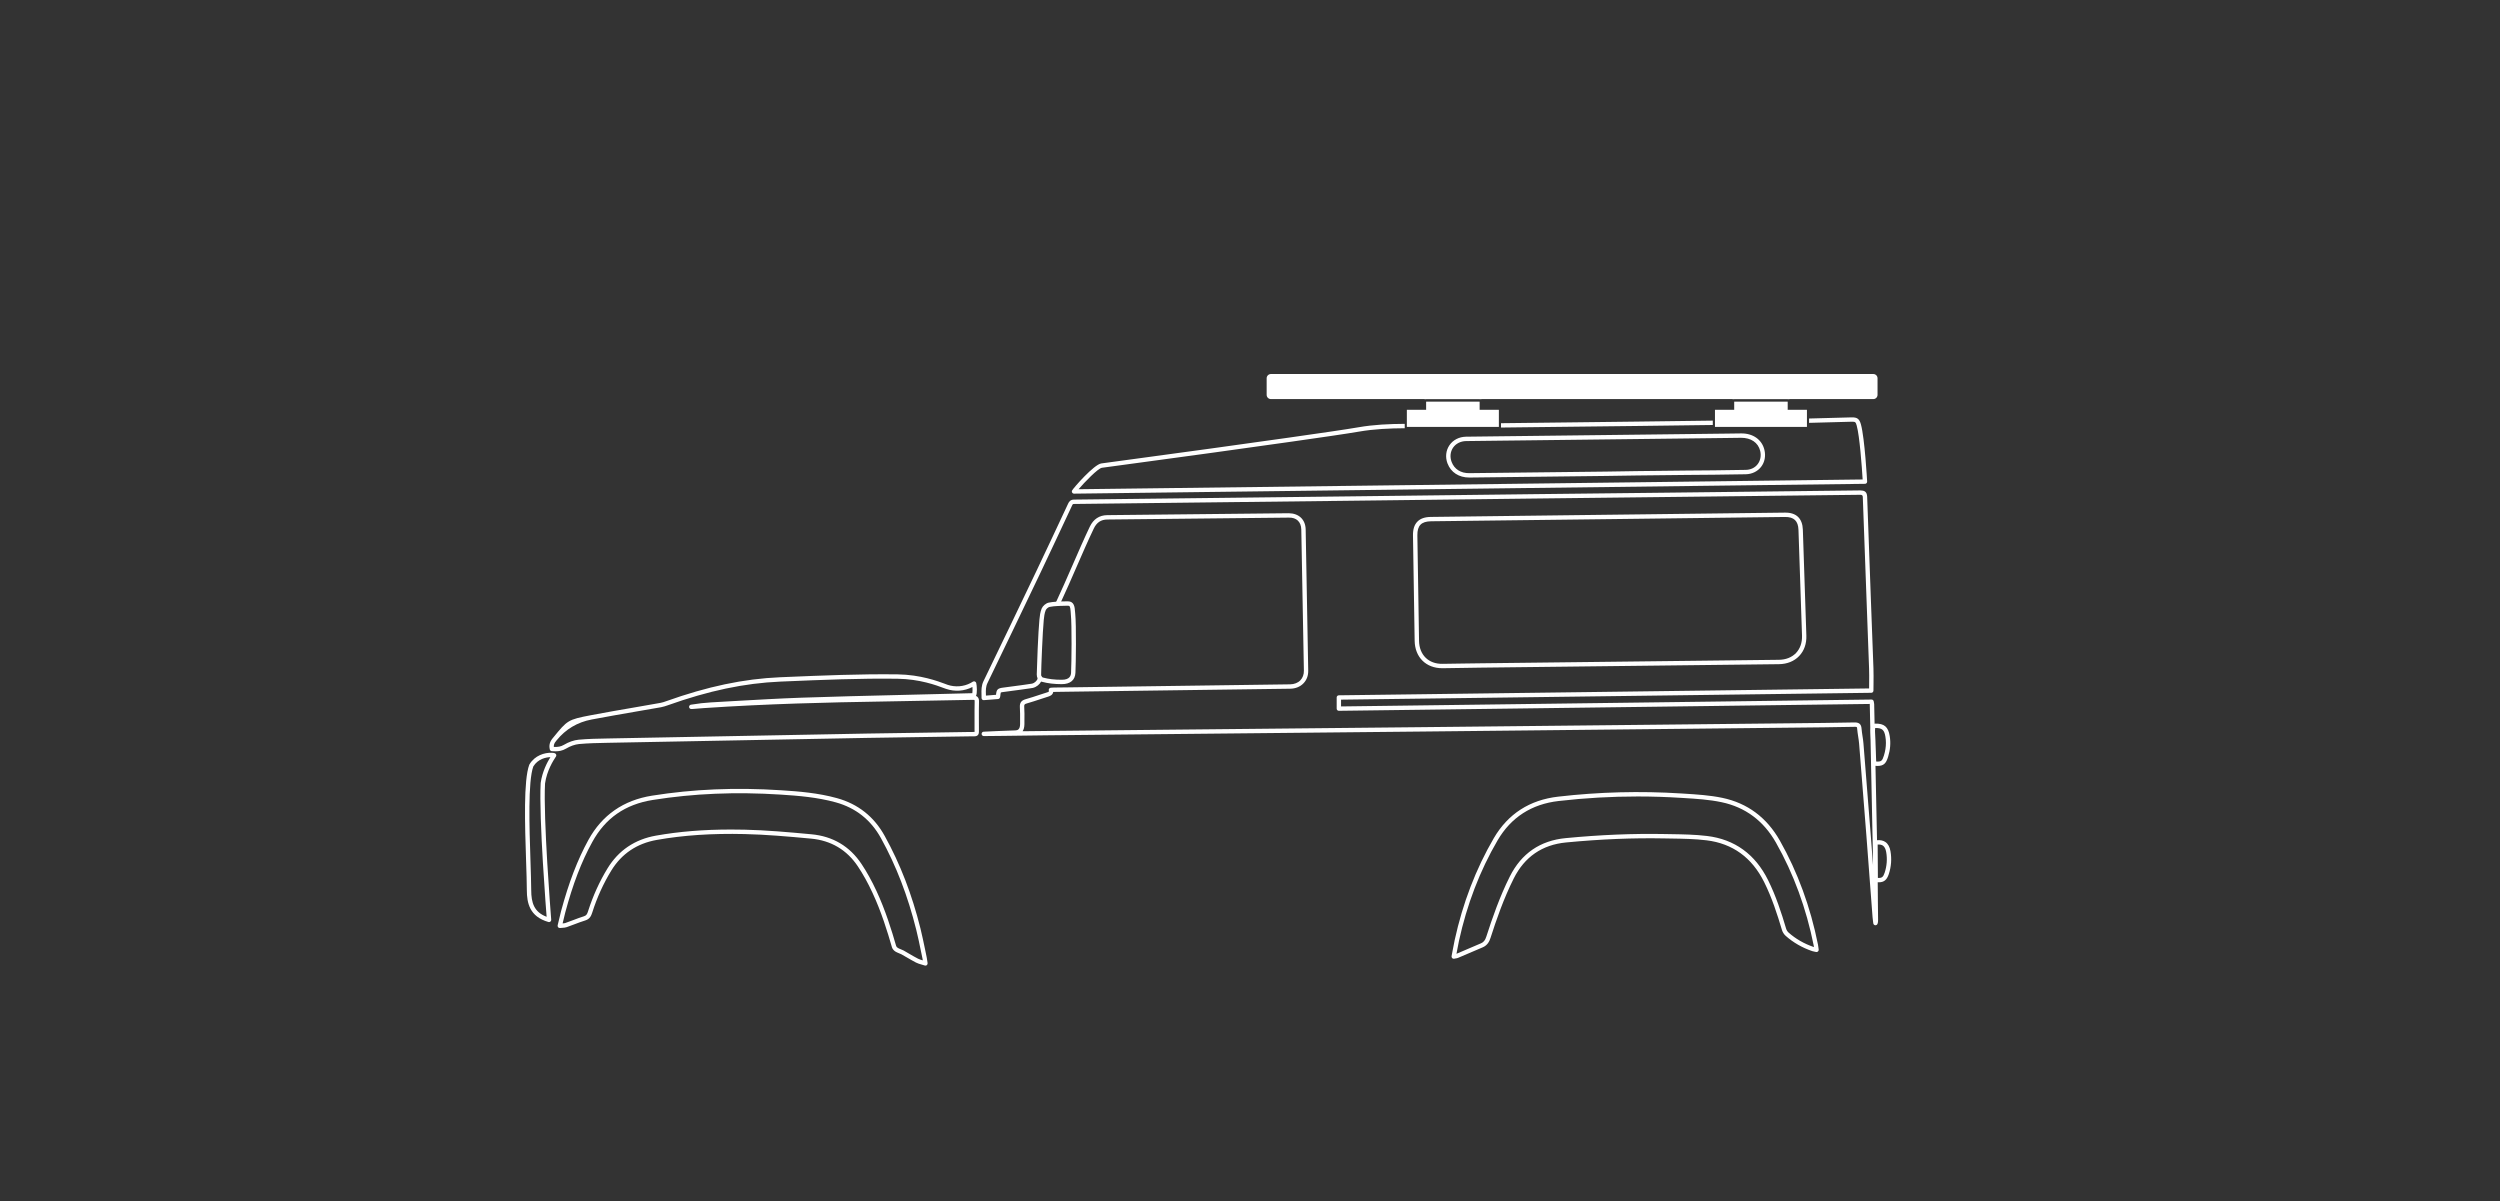 <?xml version="1.0" encoding="UTF-8"?><svg id="platforms" xmlns="http://www.w3.org/2000/svg" viewBox="0 0 656.18 315.27"><rect x="0" y="0" width="656.18" height="315.27" fill="#333333" stroke="none"/><defs><style>.cls-1{fill:#fff;}</style></defs><path class="cls-1" d="m463.11,118.08c-.65-2.7-3.02-4.38-6.17-4.32l-3.79.05c-17.98.21-35.97.43-53.95.64-1.78.02-3.55.04-5.33.06-3.03.03-6.06.06-9.09.11-1.81.04-3.4.85-4.35,2.25-.93,1.37-1.12,3.12-.5,4.78h.01c.87,2.32,2.99,3.69,5.69,3.69h.09c11.97-.14,23.93-.28,35.9-.42.14,0,14-.23,20.87-.26,4.71-.02,9.86-.08,15.73-.18,1.63-.03,3.09-.74,4.02-1.94.95-1.22,1.26-2.85.87-4.46Zm-1.78,3.76c-.72.94-1.83,1.47-3.13,1.49-5.87.1-11.01.16-15.71.18-6.88.04-20.75.26-20.88.27-11.97.14-23.94.28-35.9.41-2.29.05-3.99-1.05-4.7-2.95-.49-1.3-.35-2.66.37-3.73.74-1.08,1.98-1.71,3.42-1.74,3.03-.06,6.06-.09,9.08-.11,1.78-.02,3.56-.04,5.33-.06,17.98-.21,35.97-.43,53.95-.64l3.79-.05c2.62-.03,4.52,1.26,5.05,3.44.31,1.27.06,2.54-.67,3.49Zm1.78-3.76c-.65-2.7-3.02-4.38-6.17-4.32l-3.79.05c-17.98.21-35.97.43-53.95.64-1.78.02-3.55.04-5.33.06-3.03.03-6.06.06-9.09.11-1.81.04-3.4.85-4.35,2.25-.93,1.37-1.12,3.12-.5,4.78h.01c.87,2.32,2.99,3.69,5.69,3.69h.09c11.97-.14,23.93-.28,35.9-.42.14,0,14-.23,20.87-.26,4.71-.02,9.86-.08,15.73-.18,1.63-.03,3.09-.74,4.02-1.94.95-1.22,1.26-2.85.87-4.46Zm-1.78,3.76c-.72.94-1.83,1.47-3.13,1.49-5.87.1-11.01.16-15.71.18-6.88.04-20.75.26-20.88.27-11.97.14-23.94.28-35.9.41-2.29.05-3.99-1.05-4.7-2.95-.49-1.3-.35-2.66.37-3.73.74-1.08,1.98-1.71,3.42-1.74,3.03-.06,6.06-.09,9.08-.11,1.78-.02,3.56-.04,5.33-.06,17.98-.21,35.97-.43,53.95-.64l3.79-.05c2.62-.03,4.52,1.26,5.05,3.44.31,1.27.06,2.54-.67,3.49Zm-51.15-10.95c-5.4.06-10.81.12-16.21.19v1.14c5.4-.07,10.81-.13,16.22-.19,13.12-.15,26.25-.29,39.37-.48v-1.15c-13.12.19-26.25.33-39.38.49Zm0,0c-5.4.06-10.81.12-16.21.19v1.14c5.4-.07,10.81-.13,16.22-.19,13.12-.15,26.25-.29,39.37-.48v-1.15c-13.12.19-26.25.33-39.38.49Zm79.45,9.32c-.28-3.27-.69-6.99-1.18-8.78-.41-1.5-.98-1.91-2.46-1.88-3.47.08-6.94.18-10.41.28-.25,0-.5,0-.75.02v1.14c.26-.01.53-.01.79-.02,3.46-.09,6.93-.19,10.4-.28h.2c.76,0,.87.14,1.12,1.04.76,2.74,1.35,10.76,1.55,14.12l-205.8,2.56c1.54-1.8,5.09-5.49,6.13-5.63,3.63-.5,7.26-.99,10.9-1.48,5.45-.74,10.91-1.48,16.36-2.23l2.04-.28c8.79-1.22,32.13-4.45,38.17-5.5,3.97-.69,8.02-.86,12.01-.89v-1.15c-4.05.02-8.14.2-12.21.91-6.02,1.05-29.34,4.27-38.13,5.49l-2.04.28c-5.45.75-10.9,1.49-16.36,2.23-3.63.49-7.26.99-10.9,1.48-1.91.26-7.23,6.34-7.65,7.07-.11.18-.11.4,0,.57.1.18.29.29.49.29h.01l207.6-2.58c.15,0,.3-.07.41-.18.1-.11.16-.27.15-.42,0-.06-.16-2.9-.44-6.18Zm-26.52-2.13c-.65-2.7-3.02-4.38-6.17-4.32l-3.79.05c-17.98.21-35.97.43-53.95.64-1.78.02-3.55.04-5.33.06-3.03.03-6.06.06-9.09.11-1.81.04-3.4.85-4.35,2.25-.93,1.37-1.12,3.12-.5,4.78h.01c.87,2.32,2.99,3.69,5.69,3.69h.09c11.97-.14,23.93-.28,35.9-.42.14,0,14-.23,20.87-.26,4.71-.02,9.86-.08,15.73-.18,1.63-.03,3.09-.74,4.02-1.94.95-1.22,1.26-2.85.87-4.46Zm-1.78,3.76c-.72.94-1.83,1.47-3.13,1.49-5.87.1-11.01.16-15.71.18-6.88.04-20.75.26-20.88.27-11.97.14-23.94.28-35.9.41-2.29.05-3.99-1.05-4.7-2.95-.49-1.3-.35-2.66.37-3.73.74-1.08,1.98-1.71,3.42-1.74,3.03-.06,6.06-.09,9.08-.11,1.78-.02,3.56-.04,5.33-.06,17.98-.21,35.97-.43,53.95-.64l3.79-.05c2.62-.03,4.52,1.26,5.05,3.44.31,1.27.06,2.54-.67,3.49Z"/><polygon class="cls-1" points="474.27 107.56 474.27 112.05 450.13 112.05 450.13 107.56 455.18 107.56 455.18 105.42 469.22 105.42 469.22 107.56 474.27 107.56"/><path class="cls-1" d="m256.94,191.07c0-.83,0-1.65-.01-2.47,0-1.48-.01-2.95.03-4.42.01-.4-.02-.9-.37-1.25-.12-.12-.26-.21-.42-.26.37-.74.24-2.72.06-3.42-.05-.17-.17-.31-.34-.38-.17-.07-.36-.05-.52.04-.2.13-.41.25-.63.37-1.82.96-4.02,1.13-6.03.46-.15-.05-.36-.13-.61-.23-1.94-.72-6.48-2.42-12.5-2.51-9.72-.13-19.86.3-29.65.71l-1.21.05c-9.53.41-19.04,2.41-29.93,6.3-.44.16-.97.34-1.48.43-2.17.39-4.34.76-6.51,1.14-3.85.66-7.84,1.35-11.76,2.1-6,1.14-6.14,1.32-9.83,5.84l-.2.24c-.75.92-.97,1.82-.72,2.91.06.24.27.42.52.44.3.02.62.04.93.04.91,0,1.86-.14,2.83-.72,1.1-.66,2.31-1.08,3.4-1.19,2.44-.23,4.96-.27,7.39-.32l1.05-.02c22.36-.43,44.73-.86,67.09-1.27,4.99-.09,9.98-.16,14.97-.23,4.09-.06,8.17-.11,12.25-.18h.53c.67,0,1.07,0,1.38-.31.3-.31.3-.7.29-1.36v-.53Zm-1.14.54c0,.19,0,.38-.01.5-.13.01-.33.01-.52.01h-.55c-4.08.07-8.16.13-12.24.19-4.99.07-9.99.14-14.98.23-22.37.41-44.73.84-67.1,1.27l-1.04.02c-2.45.04-4.99.09-7.48.32-1.26.12-2.63.6-3.88,1.35-.81.48-1.59.59-2.64.54-.04-.54.13-.99.56-1.5l.2-.25q3.56-4.37,9.16-5.44c3.9-.74,7.89-1.43,11.74-2.1,2.17-.37,4.34-.75,6.51-1.13.6-.11,1.18-.31,1.67-.48,10.78-3.85,20.18-5.83,29.59-6.24l1.21-.05c9.78-.41,19.88-.84,29.58-.7,5.82.08,10.23,1.73,12.12,2.44.27.1.49.18.65.23,2.29.77,4.8.59,6.89-.51.04.6.03,1.28-.03,1.63l-8.77.22c-3.66.09-7.31.18-10.97.27-8.22.2-16.73.4-25.09.69-5.93.21-11.96.56-17.78.89-2.02.12-4.03.24-6.04.35-1.63.09-3.33.29-5.21.6-.31.05-.51.33-.48.63.04.31.31.53.61.51h.14c1.06-.09,2.12-.18,3.19-.25,16.44-1.12,32.81-1.5,46.66-1.72,7.94-.13,15.89-.27,23.84-.44h.08c.32,0,.38.04.38.04,0,0,.05.09.05.42-.04,1.48-.03,2.97-.03,4.45,0,.82.01,1.64,0,2.46v.55Z"/><path class="cls-1" d="m477.29,248.74c-.04-.29-.07-.54-.12-.79-1.97-9.88-5.34-19.08-10.02-27.34-3.43-6.04-8.5-9.81-15.06-11.19-3.29-.69-6.71-.9-10.02-1.11l-.81-.05c-10.69-.68-21.55-.4-32.29.84-7.48.86-13.16,4.52-16.88,10.88-4.7,8.05-8.16,17.06-10.28,26.78-.2.9-.36,1.8-.54,2.77l-.27,1.43c-.03.19.03.39.16.52.11.11.26.17.41.17.03,0,.07-.01.11-.01.16-.04.29-.06.4-.08.23-.03.41-.06.6-.14,1.42-.6,2.83-1.21,4.24-1.81l2.25-.96c1.29-.55,1.78-1.62,2.06-2.5,1.52-4.74,3.44-10.3,6.09-15.58,2.84-5.67,7.46-8.85,13.74-9.45,9.14-.87,17.57-1.22,25.76-1.06l1.77.03c3.07.05,6.26.09,9.33.47,6.83.83,11.92,4.52,15.12,10.96,2.05,4.11,3.45,8.47,4.67,12.56.17.58.54,1.16.98,1.55,1.98,1.76,4.33,3.11,6.96,4.01.19.06.39.1.63.15l.39.08c.18.05.37-.01.51-.14s.21-.31.18-.5l-.07-.49Zm-1.27-.19c-2.49-.85-4.7-2.12-6.57-3.78-.28-.25-.53-.64-.64-1.01-1.23-4.15-2.66-8.56-4.74-12.76-3.38-6.8-8.77-10.7-16.01-11.58-3.13-.38-6.35-.43-9.46-.48l-1.76-.03c-8.23-.15-16.7.19-25.89,1.07-6.7.64-11.63,4.03-14.66,10.07-2.68,5.35-4.62,10.97-6.16,15.75-.31.98-.72,1.5-1.41,1.79l-2.25.96c-1.39.6-2.79,1.2-4.18,1.79l.11-.6c.17-.96.34-1.85.53-2.74,2.09-9.6,5.51-18.5,10.15-26.44,3.53-6.03,8.92-9.51,16.02-10.32,6.9-.8,13.84-1.19,20.75-1.19,3.79,0,7.57.12,11.33.36l.82.05c3.27.2,6.65.41,9.85,1.09,6.23,1.3,11.04,4.88,14.3,10.63,4.62,8.15,7.95,17.24,9.9,26.99.02.14.04.27.06.41-.03-.01-.06-.02-.09-.03Z"/><path class="cls-1" d="m243.38,252.2c-.04-.33-.07-.58-.13-.83-.15-.73-.3-1.46-.45-2.2-.37-1.77-.75-3.61-1.19-5.41-2.25-9.02-5.32-16.98-9.39-24.33-2.79-5.07-7.01-8.41-12.54-9.94-4.91-1.36-9.95-1.77-14.7-2.07-11.94-.77-23.01-.3-33.84,1.42-7.5,1.19-13.11,5.1-16.69,11.6-2.88,5.25-5.16,11.2-7.19,18.74-.21.8-.39,1.6-.59,2.44l-.3,1.25c-.04.19.01.38.13.52.13.14.31.21.5.19.21-.03.41-.04.59-.05.4-.02.78-.05,1.16-.18.68-.23,1.36-.49,2.03-.75.93-.35,1.89-.72,2.85-1.01,1.19-.37,1.54-1.2,1.83-2.1,1.24-3.91,2.92-7.6,4.98-10.97,2.7-4.42,6.72-7.13,11.94-8.06,6.94-1.23,14.47-1.74,23.04-1.54,5.64.13,11.25.62,17.47,1.2,5.24.49,9.38,2.94,12.28,7.29,1.36,2.04,2.62,4.31,3.84,6.94,2.32,4.97,3.94,10.24,5.1,14.28.15.51.59.94.96,1.16.3.18.61.3.9.42.22.08.44.17.64.28.53.29,1.04.59,1.55.89.73.42,1.48.86,2.25,1.26.47.25.98.39,1.51.54.25.08.52.15.8.24.06.02.12.03.18.03.13,0,.26-.04.37-.13.15-.13.22-.33.2-.52l-.09-.6Zm-2.44-.58c-.75-.38-1.47-.81-2.2-1.23-.52-.31-1.04-.62-1.57-.91-.25-.13-.52-.24-.78-.34-.26-.1-.51-.2-.72-.33-.21-.12-.41-.35-.45-.5-1.17-4.08-2.82-9.4-5.17-14.45-1.25-2.68-2.53-5-3.93-7.09-3.1-4.65-7.52-7.27-13.13-7.79-6.24-.58-11.87-1.08-17.54-1.21-1.22-.03-2.41-.04-3.59-.04-7.18,0-13.65.53-19.68,1.6-5.56.98-9.84,3.88-12.72,8.59-2.11,3.45-3.82,7.22-5.1,11.23-.24.76-.43,1.14-1.07,1.34-.99.31-1.97.68-2.91,1.04-.67.25-1.34.51-2.01.74-.19.06-.42.09-.7.1l.12-.49c.19-.83.37-1.62.58-2.4,2-7.45,4.25-13.32,7.09-18.48,3.44-6.27,8.63-9.87,15.86-11.03,10.75-1.71,21.73-2.17,33.58-1.41,4.69.3,9.67.71,14.48,2.04,5.21,1.44,9.2,4.59,11.84,9.38,4.01,7.27,7.05,15.14,9.27,24.06.44,1.77.82,3.6,1.18,5.36.15.74.3,1.48.46,2.21.03.15.05.29.08.46-.49-.14-.91-.26-1.27-.45Z"/><path class="cls-1" d="m282.21,161c-.02-.18-.04-.36-.05-.54-.07-1.05-.19-2.63-1.85-2.63-.17,0-.88,0-1.77.03-.41.02-.86.04-1.3.07-.75.05-1.48.13-2.01.25-.72.16-1.52.84-1.82,1.54-.39.92-.5,1.96-.59,2.88-.32,3.1-.68,12.71-.7,14.42,0,.42.08.78.25,1.08.19.36.49.62.9.78.07.03.16.06.24.08,1.54.41,3.19.61,5.17.61h.01c2.22,0,3.49-1.06,3.58-2.98.12-2.37.26-12.44-.06-15.59Zm-1.08,15.53h0c-.04.81-.34,1.89-2.44,1.89h-.01c-1.88,0-3.43-.18-4.88-.57-.16-.04-.29-.11-.38-.23-.1-.12-.15-.31-.15-.59.01-1.7.38-11.24.69-14.32.09-.87.19-1.78.51-2.54.15-.37.65-.79,1.01-.87,1.12-.26,3.64-.32,4.83-.32.47,0,.61.19.71,1.56.01.19.02.39.04.58.31,2.97.19,12.96.07,15.41Z"/><path class="cls-1" d="m145.95,198c-.14-.28-.42-.39-1.12-.42-1.89-.07-4.45.69-5.86,3.05-.02.03-.04.06-.05.09-1.53,4.09-1.15,15.77-.84,25.15.11,3.09.19,5.76.2,7.79.01,3.33.7,6.92,5.67,8.34.05.01.11.02.16.02.13,0,.26-.04.36-.13.15-.12.23-.3.21-.49l-.07-.91c-.02-.25-2.05-25.74-1.55-34.85.48-3.44,2.22-6.09,2.79-6.96l.06-.09c.12-.17.14-.4.04-.59Zm-4.04,7.5v.05c-.5,9.17,1.54,34.78,1.56,35.04v.04c-3.31-1.24-4.03-3.7-4.04-6.97-.01-2.05-.1-4.72-.2-7.83-.29-8.75-.68-20.73.75-24.66,1.22-1.99,3.33-2.41,4.48-2.44-.8,1.29-2.12,3.74-2.55,6.77Z"/><path class="cls-1" d="m473.2,139.05c-.1-2.98-1.72-4.55-4.72-4.5l-46.39.56h-.08l-46.41.57c-1.61.01-2.79.42-3.58,1.24-.8.82-1.17,2-1.15,3.62.14,9.22.29,18.46.44,27.68.08,4.3,2.99,7.17,7.26,7.17h.11c1.77-.02,3.54-.05,5.32-.08,1.49-.02,2.98-.05,4.47-.07,26.15-.3,52.3-.6,78.46-.91,2.15-.03,3.99-.77,5.3-2.14s1.97-3.23,1.89-5.38l-.92-27.76Zm-1.8,32.35c-1.1,1.14-2.65,1.76-4.48,1.78-26.16.31-52.31.61-78.47.92-1.49.01-2.98.04-4.47.06-1.77.03-3.54.06-5.32.08-3.69.08-6.14-2.33-6.2-6.04-.15-9.22-.3-18.45-.44-27.68-.02-1.3.25-2.21.82-2.8.57-.59,1.48-.88,2.78-.9l46.48-.56h.08l46.32-.57c2.35-.03,3.47,1.02,3.55,3.4l.93,27.76c.06,1.83-.49,3.4-1.58,4.55Zm1.8-32.35c-.1-2.98-1.72-4.55-4.72-4.5l-46.39.56h-.08l-46.41.57c-1.61.01-2.79.42-3.58,1.24-.8.82-1.17,2-1.15,3.62.14,9.22.29,18.46.44,27.68.08,4.3,2.99,7.17,7.26,7.17h.11c1.77-.02,3.54-.05,5.32-.08,1.49-.02,2.98-.05,4.47-.07,26.15-.3,52.3-.6,78.46-.91,2.15-.03,3.99-.77,5.3-2.14s1.97-3.23,1.89-5.38l-.92-27.76Zm-1.8,32.35c-1.1,1.14-2.65,1.76-4.48,1.78-26.16.31-52.31.61-78.47.92-1.49.01-2.98.04-4.47.06-1.77.03-3.54.06-5.32.08-3.69.08-6.14-2.33-6.2-6.04-.15-9.22-.3-18.45-.44-27.68-.02-1.3.25-2.21.82-2.8.57-.59,1.48-.88,2.78-.9l46.48-.56h.08l46.32-.57c2.35-.03,3.47,1.02,3.55,3.4l.93,27.76c.06,1.83-.49,3.4-1.58,4.55Zm1.8-32.35c-.1-2.98-1.72-4.55-4.72-4.5l-46.39.56h-.08l-46.41.57c-1.61.01-2.79.42-3.58,1.24-.8.82-1.17,2-1.15,3.62.14,9.22.29,18.46.44,27.68.08,4.3,2.99,7.17,7.26,7.17h.11c1.77-.02,3.54-.05,5.32-.08,1.49-.02,2.98-.05,4.47-.07,26.15-.3,52.3-.6,78.46-.91,2.15-.03,3.99-.77,5.3-2.14s1.97-3.23,1.89-5.38l-.92-27.76Zm-1.8,32.35c-1.1,1.14-2.65,1.76-4.48,1.78-26.16.31-52.31.61-78.47.92-1.49.01-2.98.04-4.47.06-1.77.03-3.54.06-5.32.08-3.69.08-6.14-2.33-6.2-6.04-.15-9.22-.3-18.45-.44-27.68-.02-1.3.25-2.21.82-2.8.57-.59,1.48-.88,2.78-.9l46.48-.56h.08l46.32-.57c2.35-.03,3.47,1.02,3.55,3.4l.93,27.76c.06,1.83-.49,3.4-1.58,4.55Zm1.8-32.35c-.1-2.98-1.72-4.55-4.72-4.5l-46.39.56h-.08l-46.41.57c-1.61.01-2.79.42-3.58,1.24-.8.82-1.17,2-1.15,3.62.14,9.22.29,18.46.44,27.68.08,4.3,2.99,7.17,7.26,7.17h.11c1.77-.02,3.54-.05,5.32-.08,1.49-.02,2.98-.05,4.47-.07,26.15-.3,52.3-.6,78.46-.91,2.15-.03,3.99-.77,5.3-2.14s1.97-3.23,1.89-5.38l-.92-27.76Zm-1.8,32.35c-1.1,1.14-2.65,1.76-4.48,1.78-26.16.31-52.31.61-78.47.92-1.49.01-2.98.04-4.47.06-1.77.03-3.54.06-5.32.08-3.69.08-6.14-2.33-6.2-6.04-.15-9.22-.3-18.45-.44-27.68-.02-1.3.25-2.21.82-2.8.57-.59,1.48-.88,2.78-.9l46.48-.56h.08l46.32-.57c2.35-.03,3.47,1.02,3.55,3.4l.93,27.76c.06,1.83-.49,3.4-1.58,4.55Zm1.8-32.35c-.1-2.98-1.72-4.55-4.72-4.5l-46.39.56h-.08l-46.41.57c-1.61.01-2.79.42-3.58,1.24-.8.82-1.17,2-1.15,3.62.14,9.22.29,18.46.44,27.68.08,4.3,2.99,7.17,7.26,7.17h.11c1.77-.02,3.54-.05,5.32-.08,1.49-.02,2.98-.05,4.47-.07,26.15-.3,52.3-.6,78.46-.91,2.15-.03,3.99-.77,5.3-2.14s1.97-3.23,1.89-5.38l-.92-27.76Zm-1.8,32.35c-1.1,1.14-2.65,1.76-4.48,1.78-26.16.31-52.31.61-78.47.92-1.49.01-2.98.04-4.47.06-1.77.03-3.54.06-5.32.08-3.69.08-6.14-2.33-6.2-6.04-.15-9.22-.3-18.45-.44-27.68-.02-1.3.25-2.21.82-2.8.57-.59,1.48-.88,2.78-.9l46.48-.56h.08l46.32-.57c2.35-.03,3.47,1.02,3.55,3.4l.93,27.76c.06,1.83-.49,3.4-1.58,4.55Zm21.49,64.76c-.01-1.53-.03-3.05-.04-4.59-.01-.21-.01-.43-.01-.64v-.51l-.02-1.94c-.02-1.43-.05-2.86-.08-4.3-.02-1.22-.05-2.43-.07-3.65-.13-6.51-.26-13.01-.41-19.52-.04-2.19-.09-4.39-.14-6.58l-.09-4.49-.11-5.14c-.01-.16-.04-.32-.08-.5l-.04-.22c-.05-.27-.32-.49-.58-.47l-44.61.58c-31.55.41-63.08.81-94.62,1.23v-1.78c46.44-.6,92.84-1.2,139.18-1.8.31,0,.56-.26.56-.58,0-.67.01-1.32.02-1.96.01-1.33.02-2.6-.02-3.87-.22-5.81-.43-11.61-.65-17.42-.34-9.21-.68-18.42-1-27.63-.05-1.39-.79-1.64-1.8-1.66-17.12.21-34.24.4-51.36.6-11.31.12-22.61.25-33.92.38-16.1.19-32.19.38-48.29.58-24.27.29-48.53.58-72.8.85-.99.01-1.33.58-1.58,1.11l-.33.71c-2.61,5.57-5.3,11.33-7.99,16.97-4.42,9.27-9.08,18.99-13.87,28.87-.58,1.2-.55,2.39-.52,3.43.01.33.02.65.01.96-.01.17.06.32.18.44.11.11.27.17.44.15l3.71-.29c.26-.02.48-.21.52-.48l.03-.11c.02-.09.04-.17.05-.28.02-.21.06-.75.13-.83.08-.08.6-.14.85-.17,1.58-.19,3.17-.42,4.75-.64l.7-.1c.44-.05.88-.12,1.3-.18l.81-.13c1.03-.26,1.79-.95,2.17-1.68.15-.26.24-.53.28-.79.03-.18-.02-.34-.13-.47-.08-.1-.2-.16-.35-.19-.31-.05-.6.17-.65.48-.01.06-.03.12-.05.19-.16.48-.68,1.13-1.49,1.34l-.76.11c-.42.06-.85.13-1.28.19l-.71.1c-1.57.22-3.15.44-4.73.63-1.53.18-1.85.48-1.97,1.9l-2.65.21c0-.13-.01-.26-.01-.39-.03-.96-.05-1.95.41-2.9,4.78-9.88,9.45-19.6,13.87-28.87,2.69-5.65,5.38-11.41,7.99-16.98l.33-.71c.19-.42.25-.45.55-.45,24.27-.27,48.54-.56,72.81-.85,16.09-.2,32.19-.39,48.29-.58,11.3-.13,22.6-.26,33.91-.39,17.12-.19,34.24-.38,51.36-.59q.62-.01.64.55c.32,9.22.66,18.42,1.01,27.63.21,5.81.43,11.61.64,17.42.05,1.25.03,2.5.02,3.82-.01.46-.01.93-.01,1.41-46.34.6-92.74,1.2-139.18,1.8-.32,0-.57.25-.57.57v2.93c0,.15.06.3.17.41.11.11.25.15.41.16,31.74-.41,63.47-.82,95.2-1.23l44.14-.57s0,.04,0,.06l.21,9.62c.21,9.92.42,19.84.61,29.75.02,1.09.04,2.16.06,3.24-.2-2.65-.4-5.3-.6-7.95-.63-8.12-1.28-16.25-1.94-24.37-.05-.68-.16-1.35-.26-2-.09-.62-.19-1.27-.24-1.89-.08-1.15-.64-1.62-1.81-1.61-5.51.11-10.86.17-15.37.21-32.74.35-65.47.69-98.2,1.03-22.2.23-44.4.45-66.59.67l-31.89.33c-2.11.02-4.22.04-6.34.07.29-.41.47-1.01.48-1.85v-.89c.02-1.21.03-2.45-.05-3.68-.03-.57.07-.7.66-.87,1.28-.37,2.56-.79,3.79-1.2.57-.18,1.14-.37,1.73-.56.48-.15,1.31-.41,1.43-1.26.09,0,.18-.01.26-.01l4.18-.06c19.26-.26,38.51-.52,57.77-.78,1.38-.02,2.62-.52,3.47-1.41.85-.87,1.28-2.03,1.25-3.36-.2-12.35-.43-24.69-.67-37.03-.05-2.61-1.8-4.24-4.44-4.26l-47.62.5c-2.1.02-3.65,1.04-4.61,3.05-1.43,2.99-3,6.6-4.52,10.09-1.43,3.29-2.92,6.68-4.28,9.58-.03.07-.06.13-.09.19-.15.22-.14.52.06.73.22.23.58.23.81.01.05-.05.12-.15.15-.21.12-.26.25-.52.37-.79,1.29-2.75,2.68-5.95,4.03-9.05,1.52-3.48,3.09-7.09,4.51-10.05.77-1.63,1.91-2.39,3.58-2.4l47.62-.5c2.03-.05,3.24,1.13,3.28,3.13.24,12.34.47,24.68.68,37.03.02,1.02-.31,1.9-.93,2.55-.64.66-1.59,1.03-2.67,1.05-19.25.27-38.51.53-57.76.79l-4.19.05c-.14,0-.28,0-.43.02-.14.01-.28.02-.44.03-.17.01-.33.09-.43.22-.11.14-.15.32-.11.48.08.33.09.36-.62.58-.58.19-1.15.37-1.73.56-1.22.41-2.49.82-3.75,1.18-1.1.32-1.54.93-1.49,2.05.08,1.19.07,2.41.06,3.6v.9c-.02,1.42-.66,1.62-1.28,1.63-1.89.03-8.02.33-8.28.34-.31.01-.55.28-.54.59.01.31.26.56.57.56l5.05-.05c3.83-.06,7.66-.11,11.49-.15l31.89-.32c22.19-.22,44.39-.44,66.59-.67,32.73-.34,65.46-.68,98.2-1.03,4.51-.04,9.87-.1,15.38-.21.6-.01.61.04.64.54.06.67.16,1.34.26,1.98.1.64.2,1.29.25,1.92.66,8.12,1.31,16.25,1.93,24.37.37,4.76.72,9.52,1.08,14.29l.52,6.87c.02.39.08.77.13,1.15l.06.46c.03.26.24.47.5.5h.07c.24,0,.45-.14.54-.37.15-.4.15-.76.15-1.09-.02-1.74-.04-3.48-.06-5.23Zm-114.32-60.77h.11c1.77-.02,3.54-.05,5.32-.08,1.49-.02,2.98-.05,4.47-.07,26.15-.3,52.3-.6,78.46-.91,2.15-.03,3.99-.77,5.3-2.14s1.97-3.23,1.89-5.38l-.92-27.76c-.1-2.98-1.72-4.55-4.72-4.5l-46.39.56h-.08l-46.41.57c-1.61.01-2.79.42-3.58,1.24-.8.82-1.17,2-1.15,3.62.14,9.22.29,18.46.44,27.68.08,4.3,2.99,7.17,7.26,7.17Zm-6.55-34.87c-.02-1.3.25-2.21.82-2.8.57-.59,1.48-.88,2.78-.9l46.48-.56h.08l46.32-.57c2.35-.03,3.47,1.02,3.55,3.4l.93,27.76c.06,1.83-.49,3.4-1.58,4.55-1.1,1.14-2.65,1.76-4.48,1.78-26.16.31-52.31.61-78.47.92-1.49.01-2.98.04-4.47.06-1.77.03-3.54.06-5.32.08-3.69.08-6.14-2.33-6.2-6.04-.15-9.22-.3-18.45-.44-27.68Zm101.18-1.47c-.1-2.98-1.72-4.55-4.72-4.5l-46.39.56h-.08l-46.41.57c-1.61.01-2.79.42-3.58,1.24-.8.82-1.17,2-1.15,3.62.14,9.22.29,18.46.44,27.68.08,4.3,2.99,7.17,7.26,7.17h.11c1.77-.02,3.54-.05,5.32-.08,1.49-.02,2.98-.05,4.47-.07,26.15-.3,52.3-.6,78.46-.91,2.15-.03,3.99-.77,5.3-2.14s1.97-3.23,1.89-5.38l-.92-27.76Zm-1.8,32.35c-1.1,1.14-2.65,1.76-4.48,1.78-26.16.31-52.31.61-78.47.92-1.49.01-2.98.04-4.47.06-1.77.03-3.54.06-5.32.08-3.69.08-6.14-2.33-6.2-6.04-.15-9.22-.3-18.45-.44-27.68-.02-1.3.25-2.21.82-2.8.57-.59,1.48-.88,2.78-.9l46.48-.56h.08l46.32-.57c2.35-.03,3.47,1.02,3.55,3.4l.93,27.76c.06,1.83-.49,3.4-1.58,4.55Zm1.8-32.35c-.1-2.98-1.72-4.55-4.72-4.5l-46.39.56h-.08l-46.41.57c-1.61.01-2.79.42-3.58,1.24-.8.82-1.17,2-1.15,3.62.14,9.22.29,18.46.44,27.68.08,4.3,2.99,7.17,7.26,7.17h.11c1.77-.02,3.54-.05,5.32-.08,1.49-.02,2.98-.05,4.47-.07,26.15-.3,52.3-.6,78.46-.91,2.15-.03,3.99-.77,5.3-2.14s1.97-3.23,1.89-5.38l-.92-27.76Zm-1.8,32.35c-1.1,1.14-2.65,1.76-4.48,1.78-26.16.31-52.31.61-78.47.92-1.49.01-2.98.04-4.47.06-1.77.03-3.54.06-5.32.08-3.69.08-6.14-2.33-6.2-6.04-.15-9.22-.3-18.45-.44-27.68-.02-1.3.25-2.21.82-2.8.57-.59,1.48-.88,2.78-.9l46.48-.56h.08l46.32-.57c2.35-.03,3.47,1.02,3.55,3.4l.93,27.76c.06,1.83-.49,3.4-1.58,4.55Zm1.8-32.35c-.1-2.98-1.72-4.55-4.72-4.5l-46.39.56h-.08l-46.41.57c-1.61.01-2.79.42-3.58,1.24-.8.82-1.17,2-1.15,3.62.14,9.22.29,18.46.44,27.68.08,4.3,2.99,7.17,7.26,7.17h.11c1.77-.02,3.54-.05,5.32-.08,1.49-.02,2.98-.05,4.47-.07,26.15-.3,52.3-.6,78.46-.91,2.15-.03,3.99-.77,5.3-2.14s1.97-3.23,1.89-5.38l-.92-27.76Zm-1.8,32.35c-1.1,1.14-2.65,1.76-4.48,1.78-26.16.31-52.31.61-78.47.92-1.49.01-2.98.04-4.47.06-1.77.03-3.54.06-5.32.08-3.69.08-6.14-2.33-6.2-6.04-.15-9.22-.3-18.45-.44-27.68-.02-1.3.25-2.21.82-2.8.57-.59,1.48-.88,2.78-.9l46.48-.56h.08l46.32-.57c2.35-.03,3.47,1.02,3.55,3.4l.93,27.76c.06,1.83-.49,3.4-1.58,4.55Zm1.8-32.35c-.1-2.98-1.72-4.55-4.72-4.5l-46.39.56h-.08l-46.41.57c-1.61.01-2.79.42-3.58,1.24-.8.82-1.17,2-1.15,3.62.14,9.22.29,18.46.44,27.68.08,4.3,2.99,7.17,7.26,7.17h.11c1.77-.02,3.54-.05,5.32-.08,1.49-.02,2.98-.05,4.47-.07,26.15-.3,52.3-.6,78.46-.91,2.15-.03,3.99-.77,5.3-2.14s1.97-3.23,1.89-5.38l-.92-27.76Zm-1.8,32.35c-1.1,1.14-2.65,1.76-4.48,1.78-26.16.31-52.31.61-78.47.92-1.49.01-2.98.04-4.47.06-1.77.03-3.54.06-5.32.08-3.69.08-6.14-2.33-6.2-6.04-.15-9.22-.3-18.45-.44-27.68-.02-1.3.25-2.21.82-2.8.57-.59,1.48-.88,2.78-.9l46.48-.56h.08l46.32-.57c2.35-.03,3.47,1.02,3.55,3.4l.93,27.76c.06,1.83-.49,3.4-1.58,4.55Z"/><path class="cls-1" d="m496,193.2c-.37-2.39-1.43-3.33-3.82-3.27-.05,0-.1,0-.15.01-.23.03-.43.14-.59.31-.35.37-.49,1.05-.44,2.07.09,1.53.13,2.76.17,4.02.03.99.05,2.01.11,3.2.01.19.02.38.04.58l.02.33c.02.28.24.5.52.53.14.02.27.03.4.03.18.02.35.03.51.03.81,0,1.37-.16,1.81-.54.43-.38.73-.98,1-1.87.57-1.87.71-3.65.42-5.43Zm-1.52,5.1c-.43,1.4-.7,1.67-2.03,1.58-.01-.13-.02-.26-.02-.39-.06-1.19-.09-2.2-.12-3.18-.03-1.28-.07-2.52-.16-4.06-.05-.82.08-1.16.04-1.17,1.8-.02,2.39.47,2.68,2.3.09.54.13,1.07.13,1.61,0,1.08-.17,2.18-.52,3.31Z"/><path class="cls-1" d="m496.2,223.42c-.2-1.12-.64-1.94-1.33-2.41-.58-.4-1.31-.56-2.2-.48-.17.02-.35.04-.54.08-.27.05-.46.29-.46.56v9.76c0,.28.2.52.48.57.25.03.49.06.7.07.1.01.19.01.28.01,1.37,0,2.12-.64,2.62-2.13.65-1.97.8-4,.45-6.03Zm-1.54,5.67c-.36,1.05-.69,1.44-1.82,1.33h-.02v-8.75c.58-.05,1.05.05,1.39.28.43.3.72.86.86,1.67.32,1.84.18,3.68-.41,5.47Z"/><rect class="cls-1" x="374.04" y="102.88" width="14.6" height="1.87"/><polygon class="cls-1" points="393.41 107.56 393.41 112.05 369.26 112.05 369.26 107.56 374.32 107.56 374.32 105.42 388.36 105.42 388.36 107.56 393.41 107.56"/><path class="cls-1" d="m373.76,102.6v2.15h.56v-1.59h14.04v1.59h.56v-2.15h-15.16Z"/><rect class="cls-1" x="454.9" y="102.88" width="14.6" height="1.87"/><path class="cls-1" d="m454.62,102.6v2.15h.56v-1.59h14.04v1.59h.56v-2.15h-15.16Z"/><path class="cls-1" d="m492.8,99.28v4.36c0,.61-.49,1.11-1.11,1.11h-158.11c-.62,0-1.12-.5-1.12-1.11v-4.36c0-.61.5-1.11,1.12-1.11h158.11c.62,0,1.11.5,1.11,1.11Z"/></svg>